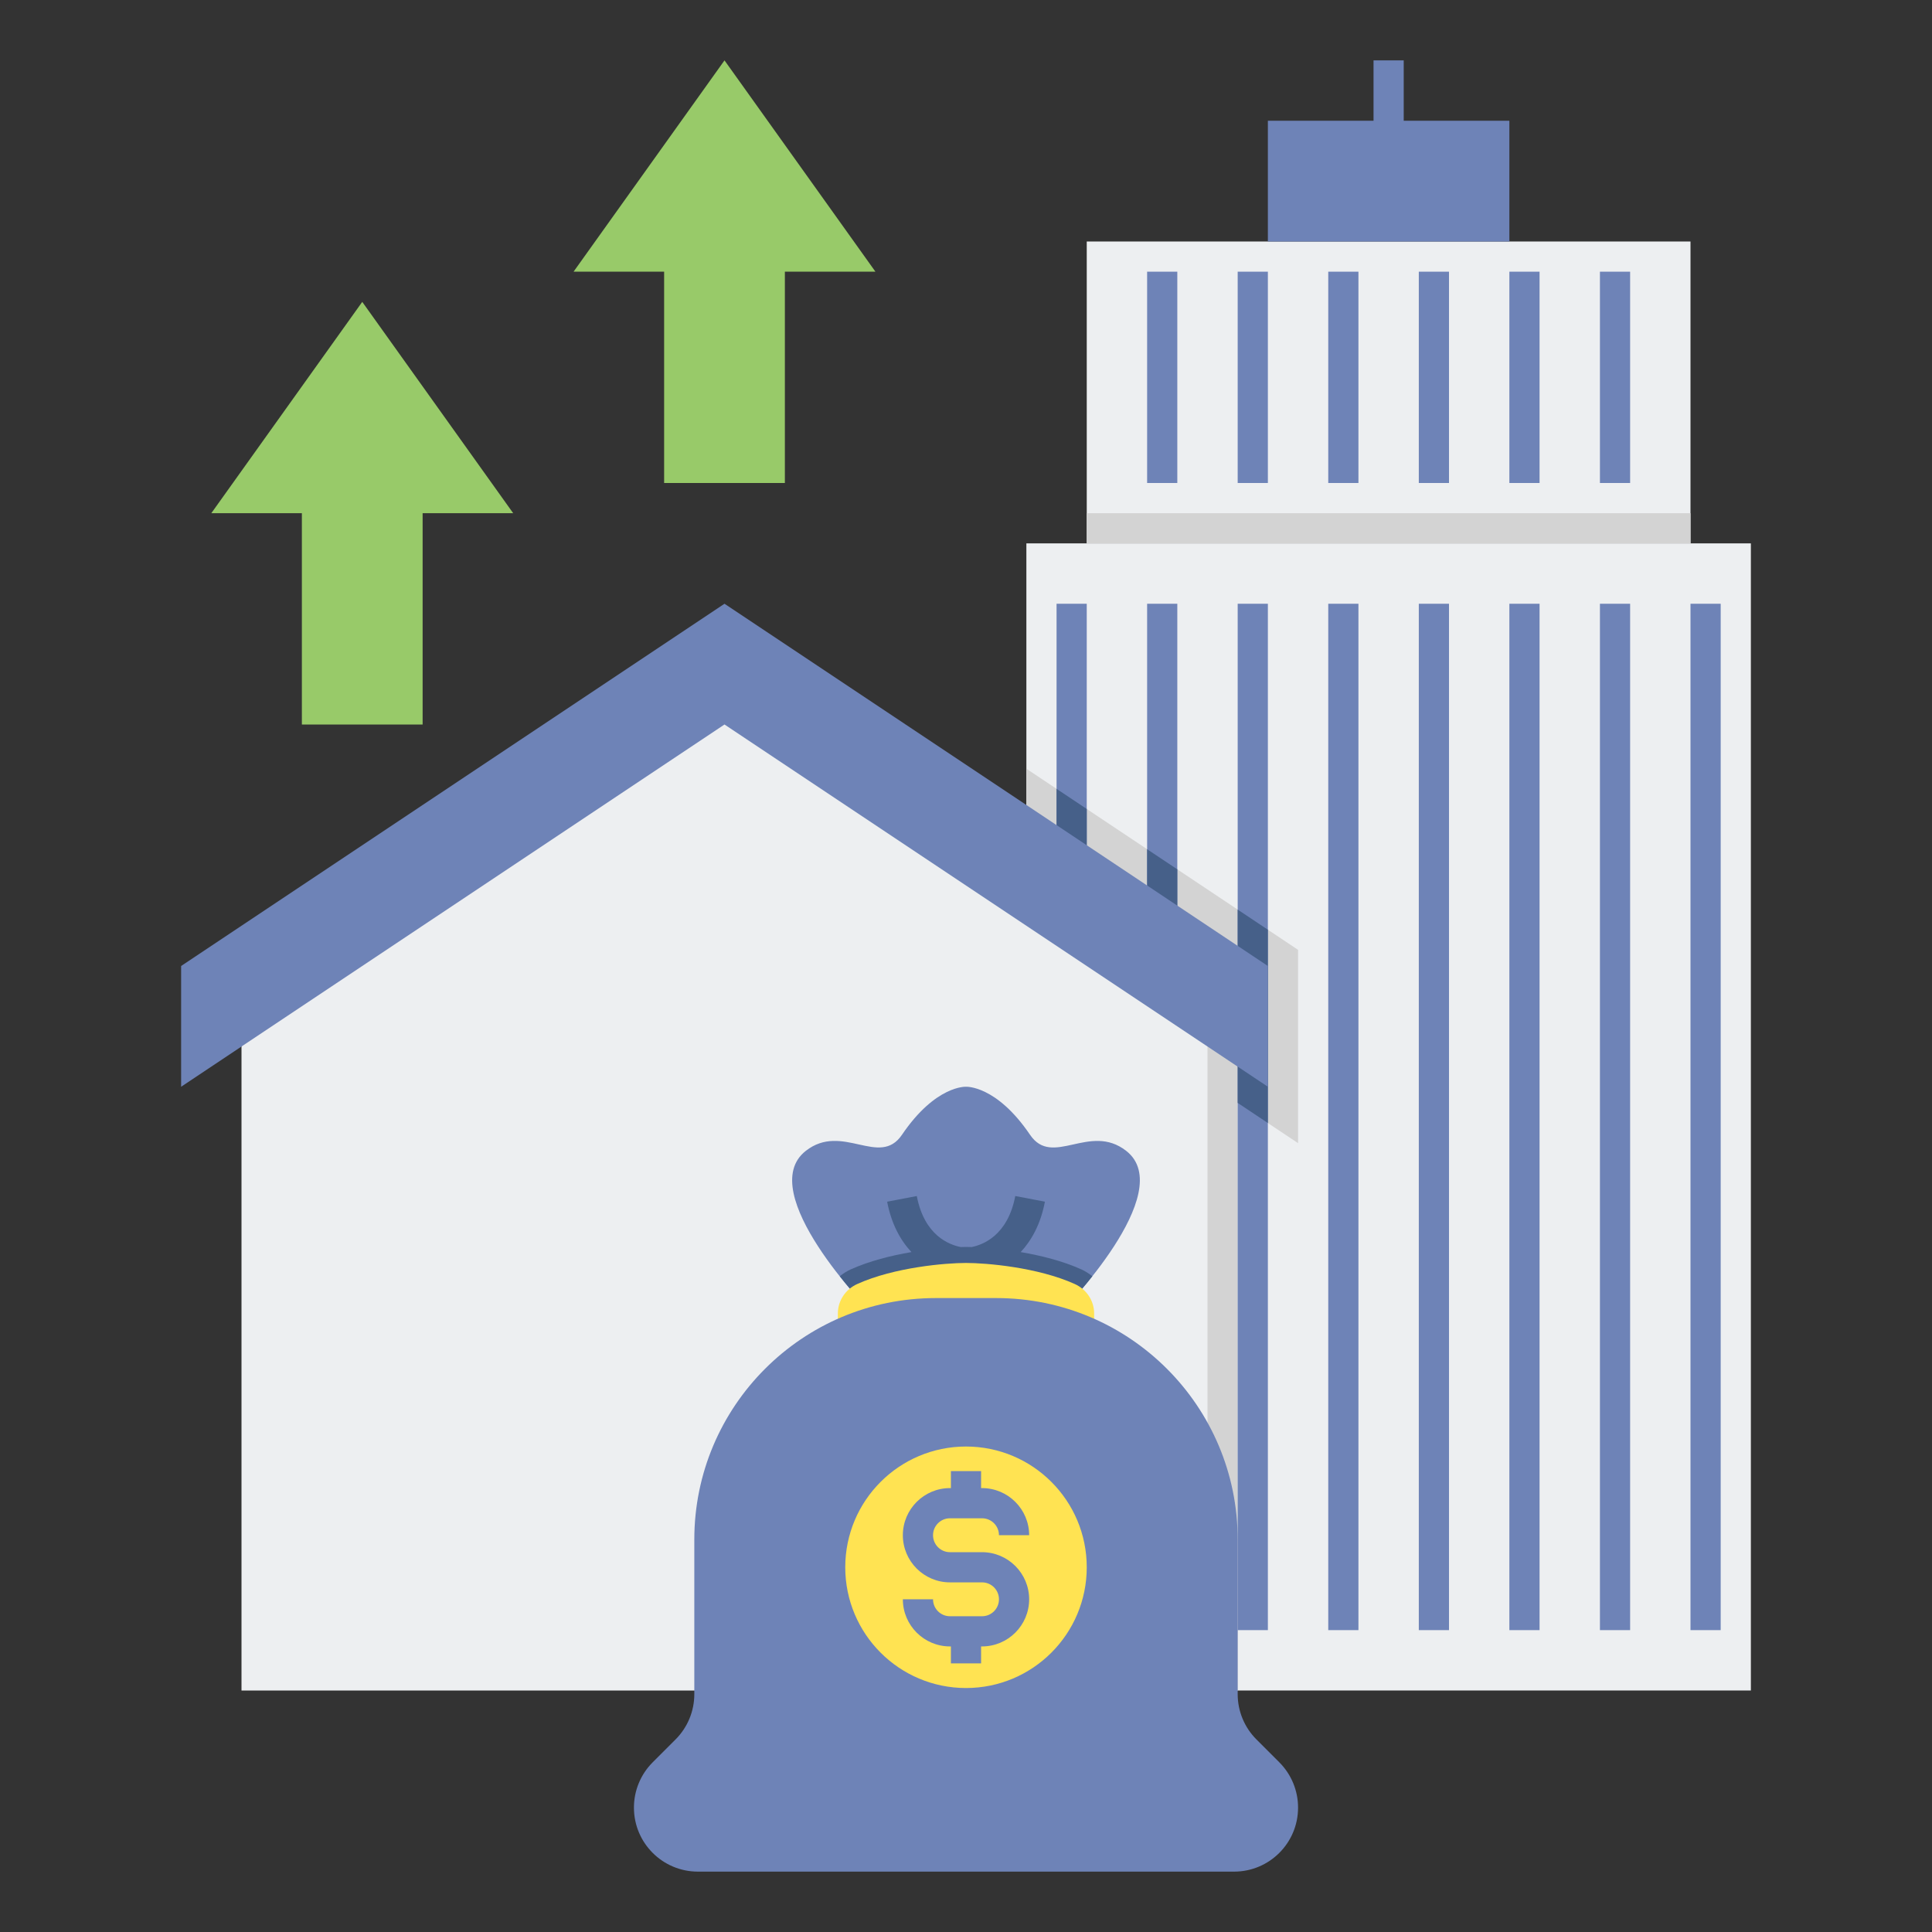 <?xml version="1.0" encoding="utf-8"?>
<!-- Generator: Adobe Illustrator 18.0.0, SVG Export Plug-In . SVG Version: 6.00 Build 0)  -->
<!DOCTYPE svg PUBLIC "-//W3C//DTD SVG 1.1//EN" "http://www.w3.org/Graphics/SVG/1.1/DTD/svg11.dtd">
<svg xmlns="http://www.w3.org/2000/svg" xmlns:xlink="http://www.w3.org/1999/xlink" version="1.1" id="Layer_2" x="0px" y="0px" viewBox="0 0 64 64" style="enable-background:new 0 0 64 64;" xml:space="preserve" width="512" height="512">
<rect x="0" y="0" width="64" height="64" fill="#333333" stroke="none"/>
<style type="text/css">
	.st0{fill:#EDEFF1;}
	.st1{fill:#D3D3D3;}
	.st2{fill:#98CA69;}
	.st3{fill:#80D6FB;}
	.st4{fill:#FFB0AA;}
	.st5{fill:#FFE352;}
	.st6{fill:#6E83B7;}
	.st7{fill:#466089;}
	.st8{fill:#FFD3B3;}
	.st9{fill:#FCB98B;}
	.st10{fill:#FFB236;}
	.st11{fill:#46BEE8;}
	.st12{fill:#E0E2FF;}
	.st13{fill:#8FA5D1;}
	.st14{fill:#75AA40;}
</style>
<g>
	<g>
		<g>
			<g>
				<rect x="36" y="8" class="st0" width="20" height="10"/>
			</g>
			<g>
				<rect x="36" y="17" class="st1" width="20" height="1"/>
			</g>
			<g>
				<g>
					<g>
						<rect x="38" y="9" class="st6" width="1" height="7"/>
					</g>
				</g>
				<g>
					<g>
						<rect x="41" y="9" class="st6" width="1" height="7"/>
					</g>
				</g>
				<g>
					<g>
						<rect x="44" y="9" class="st6" width="1" height="7"/>
					</g>
				</g>
				<g>
					<g>
						<rect x="47" y="9" class="st6" width="1" height="7"/>
					</g>
				</g>
				<g>
					<g>
						<rect x="50" y="9" class="st6" width="1" height="7"/>
					</g>
				</g>
				<g>
					<g>
						<rect x="53" y="9" class="st6" width="1" height="7"/>
					</g>
				</g>
			</g>
			<g>
				<rect x="42" y="4" class="st6" width="8" height="4"/>
			</g>
			<g>
				<rect x="45.5" y="2" class="st6" width="1" height="3"/>
			</g>
			<g>
				<g>
					<rect x="34" y="18" class="st0" width="24" height="38"/>
				</g>
				<g>
					<polygon class="st1" points="34,56 41,56 41,36.535 43,37.869 43,31.465 34,25.465      "/>
				</g>
				<g>
					<g>
						<g>
							<rect x="35" y="20" class="st6" width="1" height="34"/>
						</g>
					</g>
					<g>
						<g>
							<rect x="38" y="20" class="st6" width="1" height="34"/>
						</g>
					</g>
					<g>
						<g>
							<rect x="41" y="20" class="st6" width="1" height="34"/>
						</g>
					</g>
					<g>
						<g>
							<rect x="44" y="20" class="st6" width="1" height="34"/>
						</g>
					</g>
					<g>
						<g>
							<rect x="47" y="20" class="st6" width="1" height="34"/>
						</g>
					</g>
					<g>
						<g>
							<rect x="50" y="20" class="st6" width="1" height="34"/>
						</g>
					</g>
					<g>
						<g>
							<rect x="53" y="20" class="st6" width="1" height="34"/>
						</g>
					</g>
					<g>
						<g>
							<rect x="56" y="20" class="st6" width="1" height="34"/>
						</g>
					</g>
				</g>
			</g>
			<g>
				<g>
					<polygon class="st7" points="36,26.798 35,26.132 35,54 36,54      "/>
				</g>
				<g>
					<polygon class="st7" points="38,28.132 38,54 39,54 39,28.798      "/>
				</g>
				<g>
					<polygon class="st7" points="42,30.798 41,30.132 41,36.535 42,37.202      "/>
				</g>
			</g>
		</g>
		<g>
			<g>
				<polygon class="st0" points="24,23 8,34 8,56 24,56 40,56 40,34     "/>
			</g>
			<g>
				<polygon class="st6" points="24,20 6,32 6,36 24,24 42,36 42,32     "/>
			</g>
		</g>
	</g>
	<g>
		<g>
			<path class="st6" d="M35.184,43.429c0,0,3.87-3.942,2.122-5.306c-1.21-0.945-2.44,0.566-3.184-0.531C33.003,35.942,32,36,32,36     s-1.003-0.058-2.122,1.592c-0.744,1.096-1.973-0.415-3.184,0.531c-1.747,1.364,2.122,5.306,2.122,5.306H35.184z"/>
		</g>
		<path class="st7" d="M35.823,42.051c-0.62-0.28-1.343-0.46-2.012-0.574c0.36-0.386,0.662-0.926,0.803-1.67l-0.982-0.187    c-0.25,1.312-1.079,1.617-1.444,1.69c-0.064-0.002-0.133-0.004-0.187-0.004c-0.05,0-0.115,0.003-0.173,0.004    c-0.381-0.073-1.208-0.379-1.458-1.69l-0.982,0.188c0.142,0.744,0.444,1.284,0.805,1.669c-0.67,0.114-1.393,0.294-2.013,0.574    c-0.132,0.06-0.253,0.138-0.361,0.227c0.535,0.676,1,1.15,1,1.15h6.367c0,0,0.465-0.474,1-1.15    C36.075,42.189,35.955,42.111,35.823,42.051z"/>
		<g>
			<path class="st5" d="M32,44.49h4.245v-0.978c0-0.424-0.254-0.802-0.641-0.977c-1.234-0.557-2.935-0.698-3.604-0.698     c-0.669,0-2.37,0.141-3.604,0.698c-0.387,0.175-0.641,0.552-0.641,0.977l0,0.978H32z"/>
		</g>
		<g>
			<path class="st6" d="M32,43h1c4.418,0,8,3.582,8,8v5.122c0,0.562,0.223,1.101,0.621,1.499l0.758,0.758     C42.777,58.777,43,59.316,43,59.878v0.002c0,1.171-0.949,2.12-2.12,2.12h-9.268H23.12C21.949,62,21,61.051,21,59.88v-0.002     c0-0.562,0.223-1.101,0.621-1.499l0.758-0.758C22.777,57.223,23,56.684,23,56.122V51c0-4.418,3.582-8,8-8H32z"/>
		</g>
		<g>
			<circle class="st5" cx="32" cy="51.918" r="4"/>
		</g>
		<path class="st6" d="M32.531,51.418h-1.062c-0.31,0-0.561-0.252-0.561-0.562s0.251-0.561,0.561-0.561h1.062    c0.31,0,0.561,0.251,0.561,0.561h1c0-0.861-0.7-1.561-1.561-1.561H32.5v-0.562h-1v0.562h-0.031c-0.861,0-1.561,0.7-1.561,1.561    s0.7,1.562,1.561,1.562h1.062c0.31,0,0.561,0.251,0.561,0.561s-0.251,0.561-0.561,0.561h-1.062c-0.31,0-0.561-0.251-0.561-0.561    h-1c0,0.861,0.7,1.561,1.561,1.561H31.5v0.562h1v-0.562h0.031c0.861,0,1.561-0.7,1.561-1.561S33.392,51.418,32.531,51.418z"/>
	</g>
	<g>
		<polygon class="st2" points="14,24 14,17 17,17 12,10 7,17 10,17 10,24   "/>
	</g>
	<g>
		<polygon class="st2" points="26,16 26,9 29,9 24,2 19,9 22,9 22,16   "/>
	</g>
</g>
</svg>
